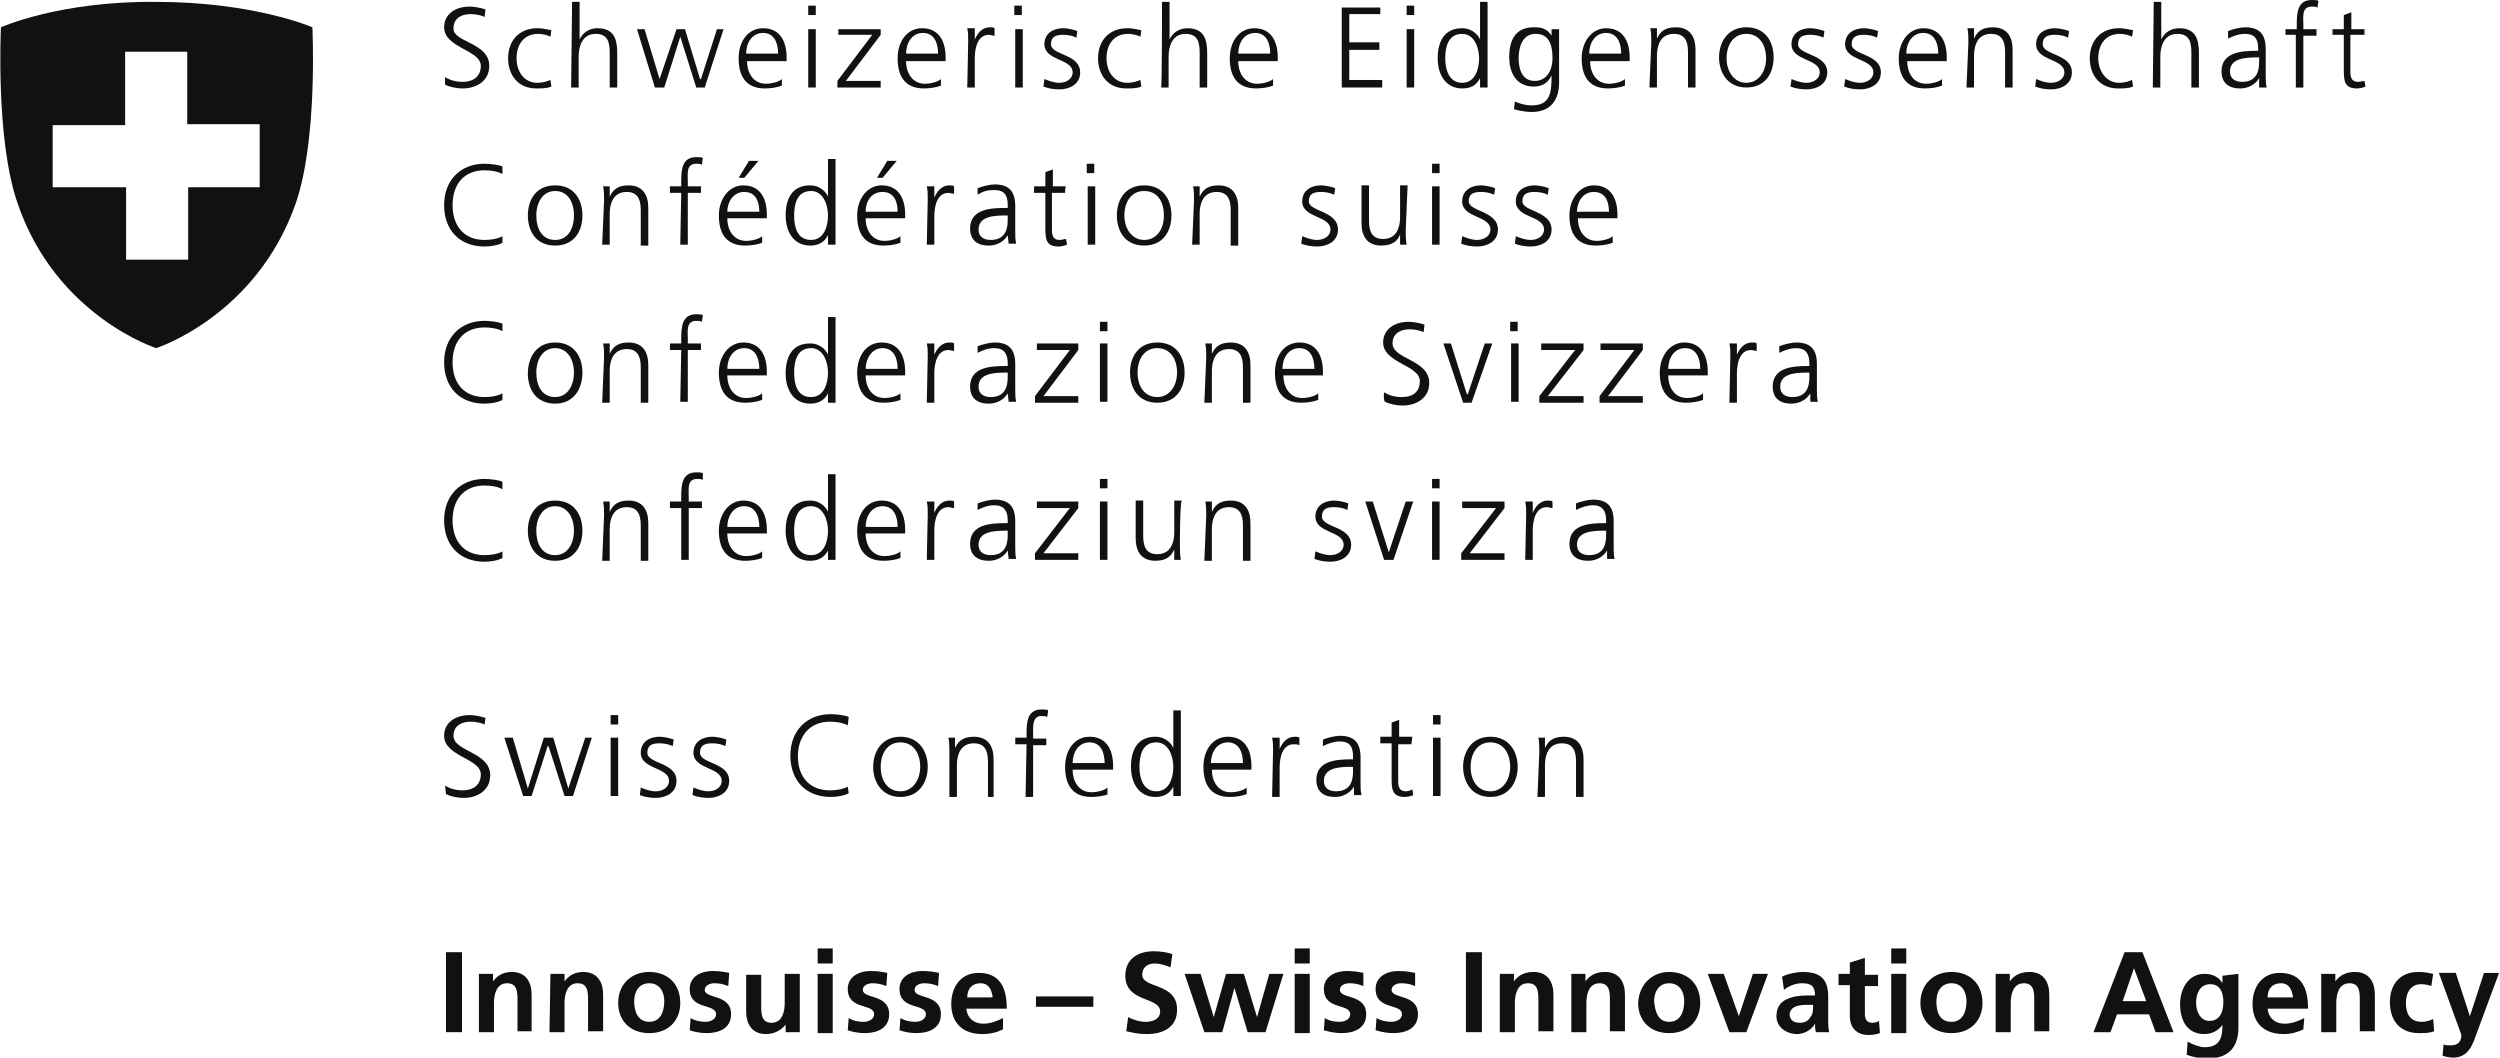 <?xml version="1.0" encoding="utf-8"?>
<!-- Generator: Adobe Adobe Illustrator 29.2.0, SVG Export Plug-In . SVG Version: 6.00 Build 0)  -->
<svg version="1.1" id="uuid-b1e39ecb-2703-43cd-9908-b27b266e0f0f"
	 xmlns="http://www.w3.org/2000/svg" xmlns:xlink="http://www.w3.org/1999/xlink" x="0px" y="0px" viewBox="0 0 265.7 112.4"
	 style="enable-background:new 0 0 265.7 112.4;" xml:space="preserve">
<style type="text/css">
	.st0{fill:#111111;}
</style>
<g>
	<g>
		<path class="st0" d="M33.2,2.9L33.2,2.9c0,0-6.2-2.7-16.6-2.7C6.3,0.1,0.1,2.9,0.1,2.9s-0.6,12,1.8,18.8C6,33.6,16.6,37,16.6,37
			s10.6-3.4,14.8-15.3C33.8,14.9,33.2,2.9,33.2,2.9z M27.7,19.9h-7.7v7.7h-6.6v-7.7H5.6v-6.6h7.7V5.5h6.6v7.7h7.7V19.9z"/>
	</g>
</g>
<path class="st0" d="M47.3,8.2c0.5,0.3,1.1,0.5,1.9,0.5c1,0,1.9-0.5,1.9-1.7c0-1.7-3.9-1.9-3.9-4.1c0-1.4,1.2-2.2,2.7-2.2
	c0.4,0,1.1,0.1,1.7,0.3l-0.1,0.8c-0.4-0.2-1-0.3-1.5-0.3c-0.9,0-1.8,0.4-1.8,1.5C48.1,4.5,52,4.5,52,7c0,1.7-1.5,2.4-2.8,2.4
	c-0.8,0-1.5-0.2-1.9-0.4L47.3,8.2C47.4,8.2,47.3,8.2,47.3,8.2z"/>
<path class="st0" d="M58.5,3.9c-0.4-0.2-0.9-0.3-1.3-0.3c-1.5,0-2.3,1.1-2.3,2.6c0,1.4,0.8,2.6,2.2,2.6c0.5,0,0.9-0.1,1.4-0.3
	l0.1,0.7c-0.5,0.2-1,0.2-1.6,0.2c-2,0-3-1.5-3-3.2c0-1.9,1.2-3.2,3.1-3.2c0.7,0,1.3,0.2,1.5,0.2L58.5,3.9L58.5,3.9L58.5,3.9z"/>
<path class="st0" d="M60.8,0.2h0.8v4h0c0.3-0.7,1-1.2,1.9-1.2c1.7,0,2.1,1.1,2.1,2.6v3.7h-0.8V5.6c0-1.1-0.2-2-1.5-2
	c-1.4,0-1.8,1.3-1.8,2.4v3.3h-0.8L60.8,0.2L60.8,0.2L60.8,0.2z"/>
<polygon class="st0" points="74.9,9.3 74,9.3 72.3,3.9 72.3,3.9 70.6,9.3 69.6,9.3 67.7,3.1 68.5,3.1 70.1,8.4 70.1,8.4 71.9,3.1 
	72.8,3.1 74.4,8.4 74.5,8.4 76.2,3.1 76.9,3.1 "/>
<path class="st0" d="M83.1,9.1c-0.5,0.2-1.2,0.3-1.8,0.3c-2.1,0-2.8-1.4-2.8-3.2s1-3.2,2.6-3.2c1.8,0,2.5,1.4,2.5,3.1v0.4h-4.2
	c0,1.3,0.7,2.4,2,2.4c0.6,0,1.4-0.2,1.7-0.5V9.1L83.1,9.1L83.1,9.1z M82.7,5.7c0-1.1-0.4-2.2-1.6-2.2s-1.8,1.1-1.8,2.2H82.7z"/>
<path class="st0" d="M86.7,1.6h-0.8v-1h0.8V1.6z M85.9,3.1h0.8v6.2h-0.8V3.1z"/>
<polygon class="st0" points="89,8.6 92.7,3.7 89.1,3.7 89.1,3.1 93.6,3.1 93.6,3.7 89.9,8.6 93.6,8.6 93.6,9.3 89,9.3 "/>
<path class="st0" d="M100,9.1c-0.5,0.2-1.2,0.3-1.8,0.3c-2.1,0-2.8-1.4-2.8-3.2s1-3.2,2.6-3.2c1.8,0,2.5,1.4,2.5,3.1v0.4h-4.2
	c0,1.3,0.7,2.4,2,2.4c0.6,0,1.4-0.2,1.7-0.5L100,9.1L100,9.1L100,9.1z M99.7,5.7c0-1.1-0.4-2.2-1.6-2.2s-1.8,1.1-1.8,2.2H99.7z"/>
<path class="st0" d="M102.9,4.4c0-0.7,0-0.9-0.1-1.4h0.8v1.2h0c0.3-0.7,0.8-1.3,1.6-1.3c0.2,0,0.4,0,0.5,0.1v0.8
	c-0.2,0-0.4-0.1-0.6-0.1c-1.2,0-1.5,1.4-1.5,2.5v3.1h-0.8L102.9,4.4L102.9,4.4L102.9,4.4z"/>
<path class="st0" d="M108.6,1.6h-0.8v-1h0.8V1.6z M107.9,3.1h0.8v6.2h-0.8V3.1z"/>
<path class="st0" d="M111,8.4c0.5,0.2,1,0.4,1.6,0.4c0.7,0,1.4-0.4,1.4-1.1c0-1.5-3-1.2-3-3c0-1.2,1-1.7,2-1.7c0.3,0,1,0.1,1.5,0.3
	l-0.1,0.7c-0.4-0.2-0.9-0.3-1.4-0.3c-0.8,0-1.3,0.2-1.3,1c0,1.2,3.1,1,3.1,3c0,1.3-1.2,1.8-2.2,1.8c-0.6,0-1.2-0.1-1.7-0.3L111,8.4
	L111,8.4L111,8.4z"/>
<path class="st0" d="M121.2,3.9c-0.4-0.2-0.9-0.3-1.3-0.3c-1.5,0-2.3,1.1-2.3,2.6c0,1.4,0.8,2.6,2.2,2.6c0.5,0,0.9-0.1,1.4-0.3
	l0.1,0.7c-0.5,0.2-1,0.2-1.6,0.2c-2,0-3-1.5-3-3.2c0-1.9,1.2-3.2,3.1-3.2c0.7,0,1.3,0.2,1.5,0.2L121.2,3.9L121.2,3.9L121.2,3.9z"/>
<path class="st0" d="M123.5,0.2h0.8v4h0c0.3-0.7,1-1.2,1.9-1.2c1.7,0,2.1,1.1,2.1,2.6v3.7h-0.8V5.6c0-1.1-0.2-2-1.5-2
	c-1.4,0-1.8,1.3-1.8,2.4v3.3h-0.8C123.5,9.3,123.5,0.1,123.5,0.2z"/>
<path class="st0" d="M135.3,9.1c-0.5,0.2-1.2,0.3-1.8,0.3c-2.1,0-2.8-1.4-2.8-3.2s1-3.2,2.6-3.2c1.8,0,2.5,1.4,2.5,3.1v0.4h-4.2
	c0,1.3,0.7,2.4,2,2.4c0.6,0,1.4-0.2,1.7-0.5L135.3,9.1L135.3,9.1L135.3,9.1z M135,5.7c0-1.1-0.4-2.2-1.6-2.2s-1.8,1.1-1.8,2.2H135
	L135,5.7z"/>
<polygon class="st0" points="142.6,0.8 146.7,0.8 146.7,1.5 143.4,1.5 143.4,4.5 146.6,4.5 146.6,5.3 143.4,5.3 143.4,8.5 
	146.9,8.5 146.9,9.3 142.6,9.3 "/>
<path class="st0" d="M150.3,1.6h-0.8v-1h0.8V1.6z M149.5,3.1h0.8v6.2h-0.8V3.1z"/>
<path class="st0" d="M158.1,9.3h-0.8v-1h0c-0.4,0.8-1,1.1-1.9,1.1c-1.7,0-2.6-1.4-2.6-3.2s0.7-3.2,2.6-3.2c1.2,0,1.8,0.9,1.9,1.2h0
	v-4h0.8C158.1,0.2,158.1,9.3,158.1,9.3z M155.4,8.8c1.4,0,1.8-1.5,1.8-2.6s-0.5-2.6-1.8-2.6c-1.5,0-1.8,1.4-1.8,2.6
	S154,8.8,155.4,8.8"/>
<path class="st0" d="M165.7,8.8c0,1.7-0.8,3.1-2.9,3.1c-0.8,0-1.6-0.2-1.9-0.3l0.1-0.8c0.5,0.2,1.1,0.4,1.8,0.4c2,0,2.1-1.4,2.1-3.2
	h0c-0.4,0.9-1.1,1.2-1.9,1.2c-2,0-2.6-1.7-2.6-3.1c0-1.9,0.7-3.2,2.6-3.2c0.8,0,1.4,0.1,1.9,0.9h0V3.1h0.8L165.7,8.8L165.7,8.8
	L165.7,8.8z M163.1,8.6c1.4,0,1.9-1.3,1.9-2.4c0-1.5-0.4-2.6-1.8-2.6s-1.8,1.4-1.8,2.6S161.8,8.6,163.1,8.6"/>
<path class="st0" d="M172.7,9.1c-0.5,0.2-1.2,0.3-1.8,0.3c-2.1,0-2.8-1.4-2.8-3.2s1.1-3.2,2.6-3.2c1.8,0,2.5,1.4,2.5,3.1v0.4h-4.2
	c0,1.3,0.7,2.4,2,2.4c0.6,0,1.4-0.2,1.7-0.5L172.7,9.1L172.7,9.1L172.7,9.1z M172.3,5.7c0-1.1-0.4-2.2-1.6-2.2s-1.8,1.1-1.8,2.2
	H172.3L172.3,5.7z"/>
<path class="st0" d="M175.5,4.5c0-0.5,0-1-0.1-1.5h0.7v1.1h0c0.3-0.6,0.7-1.2,2-1.2c1.5,0,2.1,1,2.1,2.4v4h-0.8V5.5
	c0-1.2-0.4-1.9-1.5-1.9c-1.4,0-1.8,1.2-1.8,2.3v3.4h-0.8L175.5,4.5L175.5,4.5L175.5,4.5z"/>
<path class="st0" d="M185.6,2.9c2,0,2.9,1.5,2.9,3.2s-0.9,3.2-2.9,3.2s-2.9-1.6-2.9-3.2S183.6,2.9,185.6,2.9 M185.6,8.8
	c1.3,0,2.1-1.2,2.1-2.6s-0.7-2.6-2.1-2.6s-2.1,1.2-2.1,2.6S184.3,8.8,185.6,8.8"/>
<path class="st0" d="M190.4,8.4c0.5,0.2,1,0.4,1.6,0.4c0.7,0,1.4-0.4,1.4-1.1c0-1.5-3-1.2-3-3c0-1.2,1-1.7,2-1.7
	c0.3,0,1,0.1,1.5,0.3l-0.1,0.7c-0.4-0.2-0.9-0.3-1.4-0.3c-0.8,0-1.3,0.2-1.3,1c0,1.2,3.1,1,3.1,3c0,1.3-1.2,1.8-2.2,1.8
	c-0.6,0-1.2-0.1-1.7-0.3L190.4,8.4L190.4,8.4L190.4,8.4z"/>
<path class="st0" d="M196.1,8.4c0.5,0.2,1,0.4,1.6,0.4c0.7,0,1.4-0.4,1.4-1.1c0-1.5-3-1.2-3-3c0-1.2,1-1.7,2-1.7
	c0.3,0,1,0.1,1.5,0.3l-0.1,0.7c-0.4-0.2-0.9-0.3-1.4-0.3c-0.8,0-1.3,0.2-1.3,1c0,1.2,3.1,1,3.1,3c0,1.3-1.2,1.8-2.2,1.8
	c-0.6,0-1.2-0.1-1.7-0.3L196.1,8.4L196.1,8.4L196.1,8.4z"/>
<path class="st0" d="M206.4,9.1c-0.5,0.2-1.2,0.3-1.8,0.3c-2.1,0-2.8-1.4-2.8-3.2s1.1-3.2,2.6-3.2c1.8,0,2.5,1.4,2.5,3.1v0.4h-4.2
	c0,1.3,0.7,2.4,2,2.4c0.6,0,1.4-0.2,1.7-0.5L206.4,9.1L206.4,9.1L206.4,9.1z M206,5.7c0-1.1-0.4-2.2-1.6-2.2s-1.8,1.1-1.8,2.2H206
	L206,5.7z"/>
<path class="st0" d="M209.2,4.5c0-0.5,0-1-0.1-1.5h0.7v1.1h0c0.3-0.6,0.7-1.2,2-1.2c1.5,0,2.1,1,2.1,2.4v4h-0.8V5.5
	c0-1.2-0.4-1.9-1.5-1.9c-1.4,0-1.8,1.2-1.8,2.3v3.4h-0.8L209.2,4.5L209.2,4.5L209.2,4.5z"/>
<path class="st0" d="M216.4,8.4c0.5,0.2,1,0.4,1.6,0.4c0.7,0,1.4-0.4,1.4-1.1c0-1.5-3-1.2-3-3c0-1.2,1-1.7,2-1.7
	c0.3,0,1,0.1,1.5,0.3l-0.1,0.7c-0.4-0.2-0.9-0.3-1.4-0.3c-0.8,0-1.3,0.2-1.3,1c0,1.2,3.1,1,3.1,3c0,1.3-1.2,1.8-2.2,1.8
	c-0.6,0-1.2-0.1-1.7-0.3L216.4,8.4L216.4,8.4L216.4,8.4z"/>
<path class="st0" d="M226.6,3.9c-0.4-0.2-0.9-0.3-1.3-0.3c-1.5,0-2.3,1.1-2.3,2.6c0,1.4,0.9,2.6,2.2,2.6c0.5,0,0.9-0.1,1.4-0.3
	l0.1,0.7c-0.5,0.2-1,0.2-1.6,0.2c-2,0-3-1.5-3-3.2c0-1.9,1.2-3.2,3.1-3.2c0.7,0,1.3,0.2,1.5,0.2L226.6,3.9L226.6,3.9L226.6,3.9z"/>
<path class="st0" d="M228.9,0.2h0.8v4h0c0.3-0.7,1-1.2,1.9-1.2c1.7,0,2.1,1.1,2.1,2.6v3.7h-0.8V5.6c0-1.1-0.2-2-1.5-2
	c-1.4,0-1.8,1.3-1.8,2.4v3.3h-0.8L228.9,0.2L228.9,0.2L228.9,0.2z"/>
<path class="st0" d="M240.1,8.3L240.1,8.3c-0.4,0.7-1.2,1.1-2,1.1c-1.8,0-2-1.2-2-1.8c0-2.1,2.2-2.2,3.8-2.2h0.1V5.2
	c0-1.1-0.4-1.6-1.4-1.6c-0.6,0-1.2,0.2-1.8,0.5V3.3c0.5-0.2,1.3-0.4,1.8-0.4c1.5,0,2.2,0.7,2.2,2.3V8c0,0.5,0,0.9,0.1,1.3h-0.8
	L240.1,8.3L240.1,8.3L240.1,8.3z M240.1,6.1h-0.2c-1.3,0-2.9,0.1-2.9,1.5c0,0.8,0.6,1.1,1.3,1.1c1.8,0,1.8-1.6,1.8-2.2V6.1
	L240.1,6.1L240.1,6.1z"/>
<path class="st0" d="M244.1,3.7h-1.2V3.1h1.2V2.6c0-1.3,0.1-2.6,1.6-2.6c0.2,0,0.6,0,0.7,0.1l-0.1,0.7c-0.2-0.1-0.4-0.1-0.6-0.1
	c-1.1,0-0.9,1.1-0.9,1.9v0.5h1.4v0.7h-1.4v5.5h-0.8V3.7z"/>
<path class="st0" d="M251.2,3.7h-1.4v4c0,0.6,0.2,1,0.8,1c0.3,0,0.5-0.1,0.7-0.1l0.1,0.6c-0.2,0.1-0.6,0.2-0.9,0.2
	c-1.4,0-1.4-0.9-1.4-2.1V3.7h-1.2V3.1h1.2V1.6l0.8-0.3v1.8h1.4V3.7L251.2,3.7L251.2,3.7z"/>
<path class="st0" d="M53.4,18.5c-0.5-0.3-1.3-0.4-1.9-0.4c-2.2,0-3.4,1.5-3.4,3.7s1.2,3.7,3.4,3.7c0.6,0,1.4-0.1,1.9-0.4l0,0.7
	c-0.5,0.3-1.4,0.4-1.9,0.4c-2.7,0-4.3-1.8-4.3-4.4s1.7-4.4,4.3-4.4c0.5,0,1.5,0.1,1.9,0.3L53.4,18.5L53.4,18.5L53.4,18.5z"/>
<path class="st0" d="M59,19.7c2,0,2.9,1.5,2.9,3.2S61,26.1,59,26.1s-2.9-1.5-2.9-3.2S57,19.7,59,19.7 M59,25.5c1.3,0,2-1.1,2-2.6
	s-0.7-2.6-2-2.6s-2,1.2-2,2.6S57.6,25.5,59,25.5"/>
<path class="st0" d="M64.2,21.3c0-0.5,0-1-0.1-1.5h0.7v1.1h0c0.3-0.6,0.7-1.2,2-1.2c1.5,0,2.1,1,2.1,2.4v4h-0.8v-3.8
	c0-1.2-0.4-1.9-1.5-1.9c-1.4,0-1.8,1.2-1.8,2.3V26h-0.8L64.2,21.3L64.2,21.3L64.2,21.3z"/>
<path class="st0" d="M72.4,20.5h-1.2v-0.7h1.2v-0.5c0-1.3,0.1-2.6,1.6-2.6c0.2,0,0.6,0,0.7,0.1l-0.1,0.7c-0.2-0.1-0.4-0.1-0.6-0.1
	c-1.1,0-0.9,1.1-0.9,1.9v0.5h1.4v0.7h-1.4V26h-0.8L72.4,20.5L72.4,20.5z"/>
<path class="st0" d="M81,25.8c-0.5,0.2-1.2,0.3-1.8,0.3c-2.1,0-2.8-1.4-2.8-3.2s1.1-3.2,2.6-3.2c1.8,0,2.5,1.4,2.5,3.1v0.4h-4.2
	c0,1.3,0.7,2.4,2,2.4c0.6,0,1.4-0.2,1.7-0.5L81,25.8L81,25.8L81,25.8z M80.7,22.5c0-1.1-0.4-2.1-1.6-2.1s-1.8,1.1-1.8,2.1H80.7z
	 M79.6,17.1h1l-1.5,1.8h-0.6L79.6,17.1z"/>
<path class="st0" d="M88.8,26H88v-1h0c-0.4,0.8-1.1,1.1-1.9,1.1c-1.7,0-2.6-1.4-2.6-3.2s0.7-3.2,2.6-3.2c1.2,0,1.8,0.9,1.9,1.2h0v-4
	h0.8V26L88.8,26L88.8,26z M86.2,25.5c1.4,0,1.8-1.5,1.8-2.6s-0.5-2.6-1.8-2.6c-1.5,0-1.8,1.4-1.8,2.6S84.7,25.5,86.2,25.5"/>
<path class="st0" d="M95.7,25.8c-0.5,0.2-1.2,0.3-1.8,0.3c-2.1,0-2.8-1.4-2.8-3.2s1.1-3.2,2.6-3.2c1.8,0,2.5,1.4,2.5,3.1v0.4h-4.2
	c0,1.3,0.7,2.4,2,2.4c0.6,0,1.4-0.2,1.7-0.5L95.7,25.8L95.7,25.8L95.7,25.8z M95.4,22.5c0-1.1-0.4-2.1-1.6-2.1S92,21.4,92,22.5H95.4
	z M94.3,17.1h1l-1.5,1.8h-0.6L94.3,17.1z"/>
<path class="st0" d="M98.6,21.2c0-0.7,0-0.9-0.1-1.4h0.8V21h0c0.3-0.7,0.8-1.3,1.6-1.3c0.2,0,0.4,0,0.5,0.1v0.8
	c-0.2,0-0.4-0.1-0.6-0.1c-1.2,0-1.5,1.4-1.5,2.5V26h-0.8L98.6,21.2L98.6,21.2L98.6,21.2z"/>
<path class="st0" d="M107.1,25L107.1,25c-0.4,0.7-1.2,1.1-2,1.1c-1.8,0-2-1.2-2-1.8c0-2.1,2.2-2.2,3.8-2.2h0.2v-0.3
	c0-1.1-0.4-1.6-1.4-1.6c-0.7,0-1.2,0.1-1.8,0.5v-0.7c0.5-0.2,1.3-0.4,1.8-0.4c1.5,0,2.2,0.7,2.2,2.3v2.7c0,0.5,0,0.9,0.1,1.3h-0.8
	L107.1,25L107.1,25L107.1,25z M107.1,22.9h-0.2c-1.3,0-2.9,0.1-2.9,1.5c0,0.8,0.6,1.1,1.3,1.1c1.8,0,1.8-1.6,1.8-2.2V22.9
	L107.1,22.9L107.1,22.9z"/>
<path class="st0" d="M113.2,20.5h-1.4v4c0,0.6,0.2,1,0.8,1c0.3,0,0.5-0.1,0.7-0.1l0.1,0.6c-0.2,0.1-0.6,0.2-0.9,0.2
	c-1.4,0-1.4-0.9-1.4-2.1v-3.6h-1.2v-0.7h1.2v-1.5l0.8-0.3v1.8h1.4C113.2,19.8,113.2,20.5,113.2,20.5z"/>
<path class="st0" d="M116.3,18.4h-0.8v-1h0.8V18.4z M115.6,19.8h0.8V26h-0.8C115.6,26,115.6,19.8,115.6,19.8z"/>
<path class="st0" d="M121.6,19.7c2,0,2.9,1.5,2.9,3.2s-0.9,3.2-2.9,3.2s-2.9-1.5-2.9-3.2S119.6,19.7,121.6,19.7 M121.6,25.5
	c1.3,0,2.1-1.1,2.1-2.6s-0.7-2.6-2.1-2.6s-2.1,1.2-2.1,2.6S120.3,25.5,121.6,25.5"/>
<path class="st0" d="M126.9,21.3c0-0.5,0-1-0.1-1.5h0.7v1.1h0c0.3-0.6,0.7-1.2,2-1.2c1.5,0,2.1,1,2.1,2.4v4h-0.8v-3.8
	c0-1.2-0.4-1.9-1.5-1.9c-1.4,0-1.8,1.2-1.8,2.3V26h-0.8L126.9,21.3L126.9,21.3L126.9,21.3z"/>
<path class="st0" d="M138.4,25.1c0.5,0.2,1,0.4,1.6,0.4c0.7,0,1.4-0.4,1.4-1.1c0-1.5-3-1.2-3-3c0-1.2,1-1.7,2-1.7
	c0.3,0,1,0.1,1.5,0.3l-0.1,0.7c-0.4-0.2-0.9-0.3-1.4-0.3c-0.8,0-1.3,0.2-1.3,1c0,1.1,3.1,1,3.1,3c0,1.3-1.2,1.8-2.2,1.8
	c-0.6,0-1.2-0.1-1.7-0.3L138.4,25.1L138.4,25.1L138.4,25.1z"/>
<path class="st0" d="M149.4,24.5c0,0.5,0,1,0.1,1.5h-0.7v-1.1h0c-0.2,0.6-0.7,1.2-2,1.2c-1.5,0-2.1-1-2.1-2.4v-4h0.8v3.8
	c0,1.2,0.4,1.9,1.5,1.9c1.4,0,1.8-1.2,1.8-2.3v-3.4h0.8L149.4,24.5L149.4,24.5L149.4,24.5z"/>
<path class="st0" d="M153,18.4h-0.8v-1h0.8V18.4z M152.2,19.8h0.8V26h-0.8C152.2,26,152.2,19.8,152.2,19.8z"/>
<path class="st0" d="M155.4,25.1c0.5,0.2,1,0.4,1.6,0.4c0.7,0,1.4-0.4,1.4-1.1c0-1.5-3-1.2-3-3c0-1.2,1-1.7,2-1.7
	c0.3,0,1,0.1,1.5,0.3l-0.1,0.7c-0.4-0.2-0.9-0.3-1.4-0.3c-0.8,0-1.3,0.2-1.3,1c0,1.1,3.1,1,3.1,3c0,1.3-1.2,1.8-2.2,1.8
	c-0.6,0-1.2-0.1-1.7-0.3L155.4,25.1L155.4,25.1L155.4,25.1z"/>
<path class="st0" d="M161.1,25.1c0.5,0.2,1,0.4,1.6,0.4c0.7,0,1.4-0.4,1.4-1.1c0-1.5-3-1.2-3-3c0-1.2,1-1.7,2-1.7
	c0.3,0,1,0.1,1.5,0.3l-0.1,0.7c-0.4-0.2-0.9-0.3-1.4-0.3c-0.8,0-1.3,0.2-1.3,1c0,1.1,3.1,1,3.1,3c0,1.3-1.2,1.8-2.2,1.8
	c-0.6,0-1.2-0.1-1.7-0.3L161.1,25.1L161.1,25.1L161.1,25.1z"/>
<path class="st0" d="M171.4,25.8c-0.5,0.2-1.2,0.3-1.8,0.3c-2.1,0-2.8-1.4-2.8-3.2s1.1-3.2,2.6-3.2c1.8,0,2.5,1.4,2.5,3.1v0.4h-4.2
	c0,1.3,0.7,2.4,2,2.4c0.6,0,1.4-0.2,1.7-0.5L171.4,25.8L171.4,25.8L171.4,25.8z M171,22.5c0-1.1-0.4-2.1-1.6-2.1s-1.8,1.1-1.8,2.1
	H171L171,22.5z"/>
<path class="st0" d="M53.4,35.2c-0.5-0.3-1.3-0.4-1.9-0.4c-2.2,0-3.4,1.5-3.4,3.7s1.2,3.7,3.4,3.7c0.6,0,1.4-0.1,1.9-0.4l0,0.7
	c-0.5,0.3-1.4,0.4-1.9,0.4c-2.7,0-4.3-1.8-4.3-4.4s1.7-4.4,4.3-4.4c0.5,0,1.5,0.1,1.9,0.3L53.4,35.2L53.4,35.2L53.4,35.2z"/>
<path class="st0" d="M59,36.4c2,0,2.9,1.5,2.9,3.2S61,42.9,59,42.9s-2.9-1.5-2.9-3.2S57,36.4,59,36.4 M59,42.2c1.3,0,2-1.2,2-2.6
	s-0.7-2.6-2-2.6s-2,1.2-2,2.6S57.6,42.2,59,42.2"/>
<path class="st0" d="M64.2,38c0-0.5,0-1-0.1-1.5h0.7v1.1h0c0.3-0.6,0.7-1.2,2-1.2c1.5,0,2.1,1,2.1,2.4v4h-0.8V39
	c0-1.2-0.4-1.9-1.5-1.9c-1.4,0-1.8,1.2-1.8,2.3v3.4h-0.8L64.2,38L64.2,38L64.2,38z"/>
<path class="st0" d="M72.4,37.2h-1.2v-0.7h1.2v-0.5c0-1.3,0.1-2.6,1.6-2.6c0.2,0,0.6,0,0.7,0.1l-0.1,0.7c-0.2-0.1-0.4-0.1-0.6-0.1
	c-1.1,0-0.9,1.1-0.9,1.9v0.5h1.4v0.7h-1.4v5.5h-0.8L72.4,37.2C72.4,37.2,72.4,37.2,72.4,37.2z"/>
<path class="st0" d="M81,42.5c-0.5,0.2-1.2,0.3-1.8,0.3c-2.1,0-2.8-1.4-2.8-3.2s1.1-3.2,2.6-3.2c1.8,0,2.5,1.4,2.5,3.1v0.4h-4.2
	c0,1.3,0.7,2.4,2,2.4c0.6,0,1.4-0.2,1.7-0.5V42.5L81,42.5L81,42.5z M80.7,39.2c0-1.1-0.4-2.2-1.6-2.2s-1.8,1.1-1.8,2.2H80.7z"/>
<path class="st0" d="M88.8,42.8H88v-1h0c-0.4,0.8-1.1,1.1-1.9,1.1c-1.7,0-2.6-1.4-2.6-3.2s0.7-3.2,2.6-3.2c1.2,0,1.8,0.9,1.9,1.2h0
	v-4h0.8V42.8L88.8,42.8L88.8,42.8z M86.2,42.2c1.4,0,1.8-1.5,1.8-2.6s-0.5-2.6-1.8-2.6c-1.5,0-1.8,1.4-1.8,2.6S84.7,42.2,86.2,42.2"
	/>
<path class="st0" d="M95.7,42.5c-0.5,0.2-1.2,0.3-1.8,0.3c-2.1,0-2.8-1.4-2.8-3.2s1-3.2,2.6-3.2c1.8,0,2.5,1.4,2.5,3.1v0.4H92
	c0,1.3,0.7,2.4,2,2.4c0.6,0,1.4-0.2,1.7-0.5V42.5L95.7,42.5L95.7,42.5z M95.4,39.2c0-1.1-0.4-2.2-1.6-2.2S92,38.2,92,39.2H95.4z"/>
<path class="st0" d="M98.6,37.9c0-0.7,0-0.9-0.1-1.4h0.8v1.2h0c0.3-0.7,0.8-1.3,1.6-1.3c0.2,0,0.4,0,0.5,0.1v0.8
	c-0.2,0-0.4-0.1-0.6-0.1c-1.2,0-1.5,1.4-1.5,2.5v3.1h-0.8L98.6,37.9L98.6,37.9L98.6,37.9z"/>
<path class="st0" d="M107.1,41.8L107.1,41.8c-0.4,0.7-1.2,1.1-2,1.1c-1.8,0-2-1.2-2-1.8c0-2.1,2.2-2.2,3.8-2.2h0.2v-0.3
	c0-1-0.4-1.6-1.4-1.6c-0.7,0-1.2,0.2-1.8,0.5v-0.7c0.5-0.2,1.3-0.4,1.8-0.4c1.5,0,2.2,0.7,2.2,2.3v2.7c0,0.5,0,0.9,0.1,1.3h-0.8
	L107.1,41.8C107.1,41.8,107.1,41.8,107.1,41.8z M107.1,39.6h-0.2c-1.3,0-2.9,0.1-2.9,1.5c0,0.8,0.6,1.1,1.3,1.1
	c1.8,0,1.8-1.6,1.8-2.2V39.6L107.1,39.6L107.1,39.6z"/>
<polygon class="st0" points="110,42.1 113.7,37.2 110.2,37.2 110.2,36.5 114.6,36.5 114.6,37.2 110.9,42.1 114.6,42.1 114.6,42.8 
	110,42.8 "/>
<path class="st0" d="M117.7,35.2h-0.8v-1h0.8V35.2z M116.9,36.5h0.8v6.2h-0.8V36.5z"/>
<path class="st0" d="M123,36.4c2,0,2.9,1.5,2.9,3.2s-0.9,3.2-2.9,3.2s-2.9-1.5-2.9-3.2S121,36.4,123,36.4 M123,42.2
	c1.3,0,2.1-1.2,2.1-2.6s-0.7-2.6-2.1-2.6s-2.1,1.2-2.1,2.6S121.6,42.2,123,42.2"/>
<path class="st0" d="M128.2,38c0-0.5,0-1-0.1-1.5h0.7v1.1h0c0.3-0.6,0.7-1.2,2-1.2c1.5,0,2.1,1,2.1,2.4v4h-0.8V39
	c0-1.2-0.4-1.9-1.5-1.9c-1.4,0-1.8,1.2-1.8,2.3v3.4h-0.8L128.2,38L128.2,38L128.2,38z"/>
<path class="st0" d="M140.1,42.5c-0.5,0.2-1.2,0.3-1.8,0.3c-2.1,0-2.8-1.4-2.8-3.2s1-3.2,2.6-3.2c1.8,0,2.5,1.4,2.5,3.1v0.4h-4.2
	c0,1.3,0.7,2.4,2,2.4c0.6,0,1.4-0.2,1.7-0.5L140.1,42.5L140.1,42.5L140.1,42.5z M139.7,39.2c0-1.1-0.4-2.2-1.6-2.2s-1.8,1.1-1.8,2.2
	H139.7L139.7,39.2z"/>
<path class="st0" d="M147.1,41.7c0.5,0.3,1.1,0.5,1.9,0.5c1.1,0,1.9-0.5,1.9-1.7c0-1.7-3.9-1.9-3.9-4.1c0-1.4,1.2-2.2,2.7-2.2
	c0.4,0,1.1,0.1,1.7,0.3l-0.1,0.8c-0.4-0.2-1-0.3-1.5-0.3c-0.9,0-1.8,0.4-1.8,1.5c0,1.7,3.9,1.7,3.9,4.2c0,1.7-1.5,2.4-2.8,2.4
	c-0.8,0-1.5-0.2-1.9-0.4C147,42.5,147.1,41.7,147.1,41.7z"/>
<polygon class="st0" points="156.4,42.8 155.5,42.8 153.4,36.5 154.2,36.5 155.9,41.9 156,41.9 157.8,36.5 158.6,36.5 "/>
<path class="st0" d="M161.3,35.2h-0.8v-1h0.8V35.2z M160.6,36.5h0.8v6.2h-0.8V36.5z"/>
<polygon class="st0" points="163.6,42.1 167.4,37.2 163.8,37.2 163.8,36.5 168.3,36.5 168.3,37.2 164.5,42.1 168.3,42.1 168.3,42.8 
	163.6,42.8 "/>
<polygon class="st0" points="170,42.1 173.7,37.2 170.1,37.2 170.1,36.5 174.6,36.5 174.6,37.2 170.9,42.1 174.6,42.1 174.6,42.8 
	170,42.8 "/>
<path class="st0" d="M181,42.5c-0.5,0.2-1.2,0.3-1.8,0.3c-2.1,0-2.8-1.4-2.8-3.2s1.1-3.2,2.6-3.2c1.8,0,2.5,1.4,2.5,3.1v0.4h-4.2
	c0,1.3,0.7,2.4,2,2.4c0.6,0,1.4-0.2,1.7-0.5L181,42.5L181,42.5L181,42.5z M180.7,39.2c0-1.1-0.4-2.2-1.6-2.2s-1.8,1.1-1.8,2.2H180.7
	L180.7,39.2z"/>
<path class="st0" d="M183.9,37.9c0-0.7,0-0.9-0.1-1.4h0.8v1.2h0c0.3-0.7,0.8-1.3,1.6-1.3c0.2,0,0.4,0,0.5,0.1v0.8
	c-0.2,0-0.4-0.1-0.6-0.1c-1.2,0-1.5,1.4-1.5,2.5v3.1h-0.8L183.9,37.9L183.9,37.9L183.9,37.9z"/>
<path class="st0" d="M192.4,41.8L192.4,41.8c-0.4,0.7-1.2,1.1-2,1.1c-1.8,0-2-1.2-2-1.8c0-2.1,2.2-2.2,3.8-2.2h0.1v-0.3
	c0-1-0.4-1.6-1.4-1.6c-0.6,0-1.2,0.2-1.8,0.5v-0.7c0.5-0.2,1.3-0.4,1.8-0.4c1.5,0,2.2,0.7,2.2,2.3v2.7c0,0.5,0,0.9,0.1,1.3h-0.8
	L192.4,41.8L192.4,41.8L192.4,41.8z M192.3,39.6h-0.2c-1.3,0-2.9,0.1-2.9,1.5c0,0.8,0.6,1.1,1.3,1.1c1.8,0,1.8-1.6,1.8-2.2V39.6
	L192.3,39.6L192.3,39.6z"/>
<path class="st0" d="M53.4,52c-0.5-0.3-1.3-0.4-1.9-0.4c-2.2,0-3.4,1.5-3.4,3.7s1.2,3.7,3.4,3.7c0.6,0,1.4-0.1,1.9-0.4l0,0.7
	c-0.5,0.3-1.4,0.4-1.9,0.4c-2.7,0-4.3-1.8-4.3-4.4s1.7-4.4,4.3-4.4c0.5,0,1.5,0.1,1.9,0.3L53.4,52L53.4,52L53.4,52z"/>
<path class="st0" d="M59,53.2c2,0,2.9,1.5,2.9,3.2S61,59.6,59,59.6s-2.9-1.5-2.9-3.2S57,53.2,59,53.2 M59,59c1.3,0,2-1.2,2-2.6
	s-0.7-2.6-2-2.6s-2,1.2-2,2.6S57.6,59,59,59"/>
<path class="st0" d="M64.2,54.8c0-0.5,0-1-0.1-1.5h0.7v1.1h0c0.3-0.6,0.7-1.2,2-1.2c1.5,0,2.1,1,2.1,2.4v4h-0.8v-3.8
	c0-1.2-0.4-1.9-1.5-1.9c-1.4,0-1.8,1.2-1.8,2.3v3.4h-0.8L64.2,54.8L64.2,54.8L64.2,54.8z"/>
<path class="st0" d="M72.4,54h-1.2v-0.7h1.2v-0.5c0-1.3,0.1-2.6,1.6-2.6c0.2,0,0.6,0,0.7,0.1L74.7,51c-0.2-0.1-0.4-0.1-0.6-0.1
	c-1.1,0-0.9,1.1-0.9,1.9v0.5h1.4V54h-1.4v5.5h-0.8L72.4,54C72.4,54,72.4,54,72.4,54z"/>
<path class="st0" d="M81,59.3c-0.5,0.2-1.2,0.3-1.8,0.3c-2.1,0-2.8-1.4-2.8-3.2s1.1-3.2,2.6-3.2c1.8,0,2.5,1.4,2.5,3.1v0.4h-4.2
	c0,1.3,0.7,2.4,2,2.4c0.6,0,1.4-0.2,1.7-0.5V59.3L81,59.3L81,59.3z M80.7,56c0-1.1-0.4-2.2-1.6-2.2s-1.8,1.1-1.8,2.2H80.7z"/>
<path class="st0" d="M88.8,59.5H88v-1h0c-0.4,0.8-1.1,1.1-1.9,1.1c-1.7,0-2.6-1.4-2.6-3.2s0.7-3.2,2.6-3.2c1.2,0,1.8,0.9,1.9,1.2h0
	v-4h0.8V59.5L88.8,59.5L88.8,59.5z M86.2,59c1.4,0,1.8-1.5,1.8-2.6s-0.5-2.6-1.8-2.6c-1.5,0-1.8,1.4-1.8,2.6S84.7,59,86.2,59"/>
<path class="st0" d="M95.7,59.3c-0.5,0.2-1.2,0.3-1.8,0.3c-2.1,0-2.8-1.4-2.8-3.2s1-3.2,2.6-3.2c1.8,0,2.5,1.4,2.5,3.1v0.4H92
	c0,1.3,0.7,2.4,2,2.4c0.6,0,1.4-0.2,1.7-0.5V59.3L95.7,59.3L95.7,59.3z M95.4,56c0-1.1-0.4-2.2-1.6-2.2S92,54.9,92,56H95.4z"/>
<path class="st0" d="M98.6,54.7c0-0.7,0-0.9-0.1-1.4h0.8v1.2h0c0.3-0.7,0.8-1.3,1.6-1.3c0.2,0,0.4,0,0.5,0.1V54
	c-0.2,0-0.4-0.1-0.6-0.1c-1.2,0-1.5,1.4-1.5,2.5v3.1h-0.8L98.6,54.7L98.6,54.7L98.6,54.7z"/>
<path class="st0" d="M107.1,58.5L107.1,58.5c-0.4,0.7-1.2,1.1-2,1.1c-1.8,0-2-1.2-2-1.8c0-2.1,2.2-2.2,3.8-2.2h0.2v-0.3
	c0-1-0.4-1.6-1.4-1.6c-0.7,0-1.2,0.2-1.8,0.5v-0.7c0.5-0.2,1.3-0.4,1.8-0.4c1.5,0,2.2,0.7,2.2,2.3v2.7c0,0.5,0,0.9,0.1,1.3h-0.8
	L107.1,58.5C107.1,58.5,107.1,58.5,107.1,58.5z M107.1,56.4h-0.2c-1.3,0-2.9,0.1-2.9,1.5c0,0.8,0.6,1.1,1.3,1.1
	c1.8,0,1.8-1.6,1.8-2.2V56.4L107.1,56.4L107.1,56.4z"/>
<polygon class="st0" points="110,58.8 113.7,54 110.2,54 110.2,53.3 114.6,53.3 114.6,54 110.9,58.8 114.6,58.8 114.6,59.5 
	110,59.5 "/>
<path class="st0" d="M117.7,51.9h-0.8v-1h0.8V51.9z M116.9,53.3h0.8v6.2h-0.8V53.3z"/>
<path class="st0" d="M125.4,58c0,0.5,0,1,0.1,1.5h-0.7v-1.1h0c-0.3,0.6-0.7,1.2-2,1.2c-1.5,0-2.1-1-2.1-2.4v-4h0.8v3.8
	c0,1.2,0.4,1.9,1.5,1.9c1.4,0,1.8-1.2,1.8-2.3v-3.4h0.8C125.4,53.3,125.4,58,125.4,58z"/>
<path class="st0" d="M128.2,54.8c0-0.5,0-1-0.1-1.5h0.7v1.1h0c0.3-0.6,0.7-1.2,2-1.2c1.5,0,2.1,1,2.1,2.4v4h-0.8v-3.8
	c0-1.2-0.4-1.9-1.5-1.9c-1.4,0-1.8,1.2-1.8,2.3v3.4h-0.8L128.2,54.8L128.2,54.8L128.2,54.8z"/>
<path class="st0" d="M139.8,58.6c0.5,0.2,1,0.4,1.6,0.4c0.7,0,1.4-0.4,1.4-1.1c0-1.5-3-1.2-3-3c0-1.2,1-1.7,2-1.7
	c0.3,0,1,0.1,1.5,0.3l-0.1,0.7c-0.4-0.2-0.9-0.3-1.4-0.3c-0.8,0-1.3,0.2-1.3,1c0,1.2,3.1,1,3.1,3c0,1.3-1.2,1.8-2.2,1.8
	c-0.6,0-1.2-0.1-1.7-0.3L139.8,58.6L139.8,58.6L139.8,58.6z"/>
<polygon class="st0" points="148.1,59.5 147.1,59.5 145.1,53.3 145.9,53.3 147.6,58.7 147.6,58.7 149.4,53.3 150.2,53.3 "/>
<path class="st0" d="M153,51.9h-0.8v-1h0.8V51.9z M152.2,53.3h0.8v6.2h-0.8V53.3z"/>
<polygon class="st0" points="155.3,58.8 159,54 155.4,54 155.4,53.3 159.9,53.3 159.9,54 156.2,58.8 159.9,58.8 159.9,59.5 
	155.3,59.5 "/>
<path class="st0" d="M162.2,54.7c0-0.7,0-0.9-0.1-1.4h0.8v1.2h0c0.3-0.7,0.8-1.3,1.6-1.3c0.2,0,0.4,0,0.5,0.1V54
	c-0.2,0-0.4-0.1-0.6-0.1c-1.2,0-1.5,1.4-1.5,2.5v3.1h-0.8L162.2,54.7L162.2,54.7L162.2,54.7z"/>
<path class="st0" d="M170.8,58.5L170.8,58.5c-0.4,0.7-1.2,1.1-2,1.1c-1.8,0-2-1.2-2-1.8c0-2.1,2.2-2.2,3.8-2.2h0.1v-0.3
	c0-1-0.4-1.6-1.4-1.6c-0.6,0-1.2,0.2-1.8,0.5v-0.7c0.5-0.2,1.3-0.4,1.8-0.4c1.5,0,2.2,0.7,2.2,2.3v2.7c0,0.5,0,0.9,0.1,1.3h-0.8
	L170.8,58.5L170.8,58.5L170.8,58.5z M170.7,56.4h-0.2c-1.3,0-2.9,0.1-2.9,1.5c0,0.8,0.6,1.1,1.3,1.1c1.8,0,1.8-1.6,1.8-2.2V56.4
	L170.7,56.4L170.7,56.4z"/>
<path class="st0" d="M47.3,83.5c0.5,0.3,1.1,0.5,1.9,0.5c1,0,1.9-0.5,1.9-1.7c0-1.7-3.9-1.9-3.9-4.1c0-1.4,1.2-2.2,2.7-2.2
	c0.4,0,1.1,0.1,1.7,0.3L51.5,77c-0.4-0.2-1-0.3-1.5-0.3c-0.9,0-1.8,0.4-1.8,1.5c0,1.7,3.9,1.7,3.9,4.2c0,1.7-1.5,2.4-2.8,2.4
	c-0.8,0-1.5-0.2-1.9-0.4L47.3,83.5C47.4,83.5,47.3,83.5,47.3,83.5z"/>
<polygon class="st0" points="60.9,84.6 60,84.6 58.3,79.3 58.2,79.3 56.5,84.6 55.6,84.6 53.6,78.4 54.5,78.4 56.1,83.8 56.1,83.8 
	57.8,78.4 58.8,78.4 60.4,83.8 60.4,83.8 62.2,78.4 62.9,78.4 "/>
<path class="st0" d="M65.7,77h-0.8v-1h0.8V77z M64.9,78.4h0.8v6.2h-0.8V78.4z"/>
<path class="st0" d="M68.1,83.7c0.5,0.2,1,0.4,1.6,0.4c0.7,0,1.4-0.4,1.4-1.1c0-1.5-3-1.2-3-3c0-1.2,1-1.7,2-1.7
	c0.3,0,1,0.1,1.5,0.3l-0.1,0.7c-0.4-0.2-0.9-0.3-1.4-0.3c-0.8,0-1.3,0.2-1.3,1c0,1.2,3.1,1,3.1,3c0,1.3-1.2,1.8-2.2,1.8
	c-0.6,0-1.2-0.1-1.7-0.3L68.1,83.7L68.1,83.7L68.1,83.7z"/>
<path class="st0" d="M73.7,83.7c0.5,0.2,1,0.4,1.6,0.4c0.7,0,1.4-0.4,1.4-1.1c0-1.5-3-1.2-3-3c0-1.2,1-1.7,2-1.7
	c0.3,0,1,0.1,1.5,0.3l-0.1,0.7c-0.4-0.2-0.9-0.3-1.4-0.3c-0.8,0-1.3,0.2-1.3,1c0,1.2,3.1,1,3.1,3c0,1.3-1.2,1.8-2.2,1.8
	c-0.6,0-1.2-0.1-1.7-0.3L73.7,83.7L73.7,83.7L73.7,83.7z"/>
<path class="st0" d="M90.1,77.1c-0.5-0.3-1.3-0.4-1.9-0.4c-2.2,0-3.4,1.6-3.4,3.7S86,84,88.2,84c0.6,0,1.4-0.1,1.9-0.4l0.1,0.7
	c-0.5,0.3-1.4,0.4-1.9,0.4c-2.7,0-4.3-1.8-4.3-4.4s1.7-4.4,4.3-4.4c0.5,0,1.5,0.1,1.9,0.3L90.1,77.1L90.1,77.1L90.1,77.1z"/>
<path class="st0" d="M95.7,78.3c2,0,2.9,1.6,2.9,3.2s-0.9,3.2-2.9,3.2s-2.9-1.6-2.9-3.2S93.7,78.3,95.7,78.3 M95.7,84.1
	c1.3,0,2.1-1.2,2.1-2.6s-0.7-2.6-2.1-2.6s-2.1,1.2-2.1,2.6S94.3,84.1,95.7,84.1"/>
<path class="st0" d="M100.9,79.9c0-0.5,0-1-0.1-1.5h0.7v1.1h0c0.3-0.6,0.7-1.2,2-1.2c1.5,0,2.1,1,2.1,2.4v4H105v-3.8
	c0-1.2-0.4-1.9-1.5-1.9c-1.4,0-1.8,1.2-1.8,2.3v3.4h-0.8L100.9,79.9C100.9,79.9,100.9,79.9,100.9,79.9z"/>
<path class="st0" d="M109.1,79.1h-1.2v-0.7h1.2V78c0-1.3,0.1-2.6,1.6-2.6c0.2,0,0.6,0,0.7,0.1l-0.1,0.7c-0.2-0.1-0.4-0.1-0.6-0.1
	c-1,0-0.9,1.1-0.9,1.9v0.5h1.4v0.7h-1.4v5.5h-0.8L109.1,79.1C109.1,79.1,109.1,79.1,109.1,79.1z"/>
<path class="st0" d="M117.8,84.4c-0.5,0.2-1.2,0.3-1.8,0.3c-2.1,0-2.8-1.4-2.8-3.2s1-3.2,2.6-3.2c1.8,0,2.5,1.4,2.5,3.1v0.4H114
	c0,1.3,0.7,2.4,2,2.4c0.6,0,1.4-0.2,1.7-0.5V84.4L117.8,84.4L117.8,84.4z M117.4,81.1c0-1.1-0.4-2.2-1.6-2.2s-1.8,1.1-1.8,2.2H117.4
	z"/>
<path class="st0" d="M125.5,84.6h-0.8v-1h0c-0.4,0.8-1.1,1.1-1.9,1.1c-1.7,0-2.6-1.4-2.6-3.2s0.7-3.2,2.6-3.2c1.2,0,1.8,0.9,1.9,1.2
	h0v-4h0.8V84.6L125.5,84.6L125.5,84.6z M122.9,84.1c1.4,0,1.8-1.5,1.8-2.6s-0.5-2.6-1.8-2.6c-1.5,0-1.8,1.4-1.8,2.6
	S121.5,84.1,122.9,84.1"/>
<path class="st0" d="M132.5,84.4c-0.5,0.2-1.2,0.3-1.8,0.3c-2.1,0-2.8-1.4-2.8-3.2s1-3.2,2.6-3.2c1.8,0,2.5,1.4,2.5,3.1v0.4h-4.2
	c0,1.3,0.7,2.4,2,2.4c0.6,0,1.4-0.2,1.7-0.5L132.5,84.4L132.5,84.4L132.5,84.4z M132.1,81.1c0-1.1-0.4-2.2-1.6-2.2s-1.8,1.1-1.8,2.2
	H132.1L132.1,81.1z"/>
<path class="st0" d="M135.3,79.8c0-0.7,0-0.9-0.1-1.4h0.8v1.2h0c0.3-0.7,0.8-1.3,1.6-1.3c0.2,0,0.4,0,0.5,0.1v0.8
	c-0.2-0.1-0.4-0.1-0.6-0.1c-1.2,0-1.5,1.4-1.5,2.5v3.1h-0.8L135.3,79.8L135.3,79.8L135.3,79.8z"/>
<path class="st0" d="M143.9,83.6L143.9,83.6c-0.4,0.7-1.2,1.1-2,1.1c-1.8,0-2-1.2-2-1.8c0-2.1,2.2-2.2,3.8-2.2h0.1v-0.3
	c0-1.1-0.4-1.6-1.4-1.6c-0.6,0-1.2,0.2-1.8,0.5v-0.7c0.5-0.2,1.3-0.4,1.8-0.4c1.5,0,2.2,0.7,2.2,2.3v2.7c0,0.5,0,0.9,0.1,1.3h-0.8
	L143.9,83.6L143.9,83.6L143.9,83.6z M143.8,81.5h-0.2c-1.3,0-2.9,0.1-2.9,1.5c0,0.8,0.6,1.1,1.3,1.1c1.8,0,1.8-1.6,1.8-2.2V81.5
	L143.8,81.5L143.8,81.5z"/>
<path class="st0" d="M150,79.1h-1.4v4c0,0.6,0.2,1,0.8,1c0.3,0,0.5-0.1,0.7-0.2l0.1,0.6c-0.2,0.1-0.6,0.2-0.9,0.2
	c-1.4,0-1.4-0.9-1.4-2.1v-3.6h-1.2v-0.7h1.2v-1.5l0.8-0.3v1.8h1.4L150,79.1L150,79.1L150,79.1z"/>
<path class="st0" d="M153.1,77h-0.8v-1h0.8V77z M152.3,78.4h0.8v6.2h-0.8V78.4z"/>
<path class="st0" d="M158.4,78.3c2,0,2.9,1.6,2.9,3.2s-0.9,3.2-2.9,3.2s-2.9-1.6-2.9-3.2S156.4,78.3,158.4,78.3 M158.4,84.1
	c1.3,0,2.1-1.2,2.1-2.6s-0.7-2.6-2.1-2.6s-2.1,1.2-2.1,2.6S157,84.1,158.4,84.1"/>
<path class="st0" d="M163.6,79.9c0-0.5,0-1-0.1-1.5h0.7v1.1h0c0.3-0.6,0.7-1.2,2-1.2c1.5,0,2.1,1,2.1,2.4v4h-0.8v-3.8
	c0-1.2-0.4-1.9-1.5-1.9c-1.4,0-1.8,1.2-1.8,2.3v3.4h-0.8L163.6,79.9C163.6,79.9,163.6,79.9,163.6,79.9z"/>
<rect x="47.4" y="101.2" class="st0" width="1.7" height="8.5"/>
<path class="st0" d="M50.9,103.5h1.5v0.8h0c0.5-0.7,1.2-1,2-1c1.5,0,2.1,1.1,2.1,2.4v3.9H55v-3.3c0-0.8,0-1.8-1.1-1.8
	c-1.2,0-1.4,1.3-1.4,2.1v3.1h-1.6L50.9,103.5L50.9,103.5L50.9,103.5z"/>
<path class="st0" d="M58.5,103.5h1.5v0.8h0c0.5-0.7,1.2-1,2-1c1.5,0,2.1,1.1,2.1,2.4v3.9h-1.6v-3.3c0-0.8,0-1.8-1.1-1.8
	c-1.2,0-1.4,1.3-1.4,2.1v3.1h-1.6L58.5,103.5L58.5,103.5L58.5,103.5z"/>
<path class="st0" d="M69,103.3c1.9,0,3.3,1.2,3.3,3.3c0,1.8-1.2,3.2-3.3,3.2s-3.3-1.4-3.3-3.2C65.7,104.6,67.1,103.3,69,103.3
	 M69,108.6c1.2,0,1.6-1.1,1.6-2.2c0-1-0.5-1.9-1.6-1.9s-1.6,0.9-1.6,1.9C67.4,107.5,67.8,108.6,69,108.6"/>
<path class="st0" d="M77.4,104.8c-0.5-0.2-0.9-0.3-1.5-0.3c-0.4,0-1,0.2-1,0.7c0,1,2.8,0.4,2.8,2.6c0,1.5-1.3,2-2.6,2
	c-0.6,0-1.2-0.1-1.8-0.3l0.1-1.3c0.5,0.3,1.1,0.4,1.6,0.4c0.4,0,1.1-0.2,1.1-0.8c0-1.2-2.8-0.4-2.8-2.7c0-1.3,1.2-1.9,2.4-1.9
	c0.8,0,1.3,0.1,1.8,0.2L77.4,104.8L77.4,104.8L77.4,104.8z"/>
<path class="st0" d="M85,109.7h-1.5v-0.8h0c-0.5,0.6-1.2,1-2.1,1c-1.5,0-2.1-1.1-2.1-2.4v-3.9h1.6v3.3c0,0.8,0,1.8,1.1,1.8
	c1.2,0,1.4-1.3,1.4-2.1v-3.1H85L85,109.7L85,109.7L85,109.7z"/>
<path class="st0" d="M86.9,100.8h1.6v1.6h-1.6V100.8z M86.9,103.5h1.6v6.3h-1.6V103.5z"/>
<path class="st0" d="M94.2,104.8c-0.5-0.2-0.9-0.3-1.5-0.3c-0.4,0-1,0.2-1,0.7c0,1,2.8,0.4,2.8,2.6c0,1.5-1.3,2-2.6,2
	c-0.6,0-1.2-0.1-1.8-0.3l0.1-1.3c0.5,0.3,1,0.4,1.6,0.4c0.4,0,1.1-0.2,1.1-0.8c0-1.2-2.8-0.4-2.8-2.7c0-1.3,1.2-1.9,2.4-1.9
	c0.8,0,1.3,0.1,1.8,0.2L94.2,104.8L94.2,104.8L94.2,104.8z"/>
<path class="st0" d="M99.7,104.8c-0.5-0.2-0.9-0.3-1.5-0.3c-0.4,0-1,0.2-1,0.7c0,1,2.8,0.4,2.8,2.6c0,1.5-1.3,2-2.6,2
	c-0.6,0-1.2-0.1-1.8-0.3l0.1-1.3c0.5,0.3,1.1,0.4,1.6,0.4c0.4,0,1.1-0.2,1.1-0.8c0-1.2-2.8-0.4-2.8-2.7c0-1.3,1.2-1.9,2.4-1.9
	c0.8,0,1.3,0.1,1.8,0.2L99.7,104.8L99.7,104.8L99.7,104.8z"/>
<path class="st0" d="M106.6,109.4c-0.6,0.3-1.3,0.5-2.2,0.5c-2.1,0-3.3-1.2-3.3-3.2c0-1.8,1-3.3,2.9-3.3c2.3,0,3,1.6,3,3.8h-4.3
	c0.1,1,0.8,1.6,1.8,1.6c0.8,0,1.5-0.3,2.1-0.6L106.6,109.4L106.6,109.4L106.6,109.4z M105.5,106c-0.1-0.8-0.4-1.5-1.3-1.5
	s-1.4,0.6-1.4,1.5H105.5L105.5,106L105.5,106z"/>
<rect x="110.1" y="105.9" class="st0" width="6.1" height="1.1"/>
<path class="st0" d="M124.4,102.8c-0.5-0.2-1.1-0.4-1.7-0.4s-1.3,0.3-1.3,1.2c0,1.5,3.7,0.8,3.7,3.7c0,1.9-1.5,2.6-3.2,2.6
	c-0.9,0-1.3-0.1-2.2-0.3l0.2-1.5c0.6,0.3,1.2,0.5,1.9,0.5s1.5-0.3,1.5-1.1c0-1.6-3.7-0.9-3.7-3.8c0-1.9,1.5-2.6,3-2.6
	c0.7,0,1.4,0.1,2,0.3L124.4,102.8C124.4,102.8,124.4,102.8,124.4,102.8z"/>
<polygon class="st0" points="125.9,103.5 127.6,103.5 129,108.1 129,108.1 130.3,103.5 132.2,103.5 133.6,108.1 133.6,108.1 
	134.9,103.5 136.4,103.5 134.5,109.7 132.6,109.7 131.2,105 131.2,105 129.9,109.7 128,109.7 "/>
<path class="st0" d="M137.6,100.8h1.6v1.6h-1.6V100.8z M137.6,103.5h1.6v6.3h-1.6V103.5z"/>
<path class="st0" d="M144.9,104.8c-0.5-0.2-0.9-0.3-1.5-0.3c-0.4,0-1,0.2-1,0.7c0,1,2.8,0.4,2.8,2.6c0,1.5-1.3,2-2.6,2
	c-0.6,0-1.2-0.1-1.9-0.3l0.1-1.3c0.5,0.3,1,0.4,1.6,0.4c0.4,0,1.1-0.2,1.1-0.8c0-1.2-2.8-0.4-2.8-2.7c0-1.3,1.2-1.9,2.4-1.9
	c0.8,0,1.3,0.1,1.8,0.2L144.9,104.8L144.9,104.8L144.9,104.8z"/>
<path class="st0" d="M150.4,104.8c-0.5-0.2-0.9-0.3-1.5-0.3c-0.4,0-1,0.2-1,0.7c0,1,2.8,0.4,2.8,2.6c0,1.5-1.3,2-2.6,2
	c-0.6,0-1.2-0.1-1.9-0.3l0.1-1.3c0.5,0.3,1.1,0.4,1.6,0.4c0.4,0,1.1-0.2,1.1-0.8c0-1.2-2.8-0.4-2.8-2.7c0-1.3,1.2-1.9,2.4-1.9
	c0.8,0,1.3,0.1,1.8,0.2L150.4,104.8L150.4,104.8L150.4,104.8z"/>
<rect x="155.8" y="101.2" class="st0" width="1.7" height="8.5"/>
<path class="st0" d="M159.4,103.5h1.5v0.8h0c0.5-0.7,1.2-1,2.1-1c1.5,0,2.1,1.1,2.1,2.4v3.9h-1.6v-3.3c0-0.8,0-1.8-1.1-1.8
	c-1.2,0-1.4,1.3-1.4,2.1v3.1h-1.6L159.4,103.5L159.4,103.5L159.4,103.5z"/>
<path class="st0" d="M167,103.5h1.5v0.8h0c0.5-0.7,1.2-1,2.1-1c1.5,0,2.1,1.1,2.1,2.4v3.9h-1.6v-3.3c0-0.8,0-1.8-1.1-1.8
	c-1.2,0-1.4,1.3-1.4,2.1v3.1H167L167,103.5L167,103.5L167,103.5z"/>
<path class="st0" d="M177.4,103.3c1.9,0,3.3,1.2,3.3,3.3c0,1.8-1.2,3.2-3.3,3.2s-3.3-1.4-3.3-3.2
	C174.2,104.6,175.6,103.3,177.4,103.3 M177.4,108.6c1.2,0,1.6-1.1,1.6-2.2c0-1-0.5-1.9-1.6-1.9s-1.6,0.9-1.6,1.9
	C175.9,107.5,176.2,108.6,177.4,108.6"/>
<polygon class="st0" points="181.5,103.5 183.2,103.5 184.8,108 184.8,108 186.3,103.5 187.9,103.5 185.6,109.7 183.8,109.7 "/>
<path class="st0" d="M189.4,103.8c0.6-0.3,1.5-0.5,2.2-0.5c1.9,0,2.7,0.8,2.7,2.6v0.8c0,0.6,0,1.1,0,1.6c0,0.5,0,0.9,0.1,1.4h-1.4
	c-0.1-0.3-0.1-0.7-0.1-0.9h0c-0.4,0.7-1.2,1.1-1.9,1.1c-1.1,0-2.2-0.7-2.2-1.9c0-0.9,0.4-1.5,1.1-1.8c0.6-0.3,1.4-0.4,2.1-0.4h0.9
	c0-1-0.4-1.3-1.4-1.3c-0.7,0-1.4,0.3-1.9,0.7L189.4,103.8z M191.3,108.7c0.5,0,0.9-0.2,1.1-0.6c0.3-0.3,0.3-0.8,0.3-1.3h-0.7
	c-0.7,0-1.8,0.1-1.8,1.1C190.3,108.5,190.7,108.7,191.3,108.7"/>
<path class="st0" d="M196.6,104.7h-1.2v-1.2h1.2v-1.2l1.6-0.5v1.8h1.4v1.2h-1.4v2.9c0,0.5,0.1,1,0.8,1c0.3,0,0.6-0.1,0.7-0.2
	l0.1,1.3c-0.3,0.1-0.7,0.2-1.2,0.2c-1.3,0-2-0.8-2-2L196.6,104.7L196.6,104.7L196.6,104.7z"/>
<path class="st0" d="M201,100.8h1.6v1.6H201V100.8z M201,103.5h1.6v6.3H201V103.5z"/>
<path class="st0" d="M207.4,103.3c1.9,0,3.3,1.2,3.3,3.3c0,1.8-1.2,3.2-3.3,3.2s-3.3-1.4-3.3-3.2
	C204.1,104.6,205.5,103.3,207.4,103.3 M207.4,108.6c1.2,0,1.6-1.1,1.6-2.2c0-1-0.5-1.9-1.6-1.9s-1.6,0.9-1.6,1.9
	C205.8,107.5,206.1,108.6,207.4,108.6"/>
<path class="st0" d="M212.1,103.5h1.5v0.8h0c0.5-0.7,1.2-1,2.1-1c1.5,0,2.1,1.1,2.1,2.4v3.9h-1.6v-3.3c0-0.8,0-1.8-1.1-1.8
	c-1.2,0-1.4,1.3-1.4,2.1v3.1h-1.6V103.5L212.1,103.5L212.1,103.5z"/>
<path class="st0" d="M225.8,101.2h1.9l3.3,8.5h-1.9l-0.7-1.9H225l-0.7,1.9h-1.8L225.8,101.2L225.8,101.2L225.8,101.2z M226.8,102.9
	L226.8,102.9l-1.2,3.5h2.5L226.8,102.9z"/>
<path class="st0" d="M237.9,103.5v5.7c0,1.7-0.7,3.3-3.3,3.3c-0.6,0-1.4-0.1-2.2-0.4l0.1-1.4c0.5,0.3,1.3,0.6,1.8,0.6
	c1.8,0,1.9-1.3,1.9-2.4h0c-0.3,0.5-1,1-1.9,1c-1.9,0-2.6-1.5-2.6-3.2c0-1.5,0.8-3.2,2.6-3.2c0.8,0,1.5,0.3,1.9,1h0v-0.8L237.9,103.5
	L237.9,103.5L237.9,103.5z M236.3,106.5c0-1.1-0.4-1.9-1.4-1.9c-1.1,0-1.5,1-1.5,2c0,0.8,0.4,1.9,1.4,1.9
	C235.9,108.5,236.3,107.6,236.3,106.5"/>
<path class="st0" d="M244.8,109.4c-0.6,0.3-1.3,0.5-2.1,0.5c-2.1,0-3.3-1.2-3.3-3.2c0-1.8,1-3.3,2.9-3.3c2.3,0,3,1.6,3,3.8h-4.3
	c0.1,1,0.8,1.6,1.8,1.6c0.8,0,1.5-0.3,2.1-0.6L244.8,109.4L244.8,109.4L244.8,109.4z M243.7,106c-0.1-0.8-0.4-1.5-1.3-1.5
	s-1.4,0.6-1.4,1.5H243.7L243.7,106L243.7,106z"/>
<path class="st0" d="M246.7,103.5h1.5v0.8h0c0.5-0.7,1.2-1,2.1-1c1.5,0,2.1,1.1,2.1,2.4v3.9h-1.6v-3.3c0-0.8,0-1.8-1.1-1.8
	c-1.2,0-1.4,1.3-1.4,2.1v3.1h-1.6L246.7,103.5L246.7,103.5L246.7,103.5z"/>
<path class="st0" d="M258.4,104.8c-0.3-0.1-0.6-0.2-1.1-0.2c-1,0-1.6,0.8-1.6,2s0.5,2,1.7,2c0.5,0,1-0.2,1.2-0.3l0.1,1.3
	c-0.5,0.2-1,0.2-1.6,0.2c-2.1,0-3.1-1.4-3.1-3.3s1.1-3.2,3-3.2c0.7,0,1.1,0.1,1.6,0.2L258.4,104.8L258.4,104.8L258.4,104.8z"/>
<path class="st0" d="M262.5,108L262.5,108l1.5-4.6h1.6l-2.3,6.2c-0.5,1.4-0.9,2.8-2.6,2.8c-0.4,0-0.8-0.1-1.1-0.2l0.1-1.2
	c0.2,0.1,0.4,0.1,0.8,0.1c0.7,0,1.1-0.4,1.1-1.1l-2.4-6.6h1.8L262.5,108L262.5,108L262.5,108z"/>
</svg>

